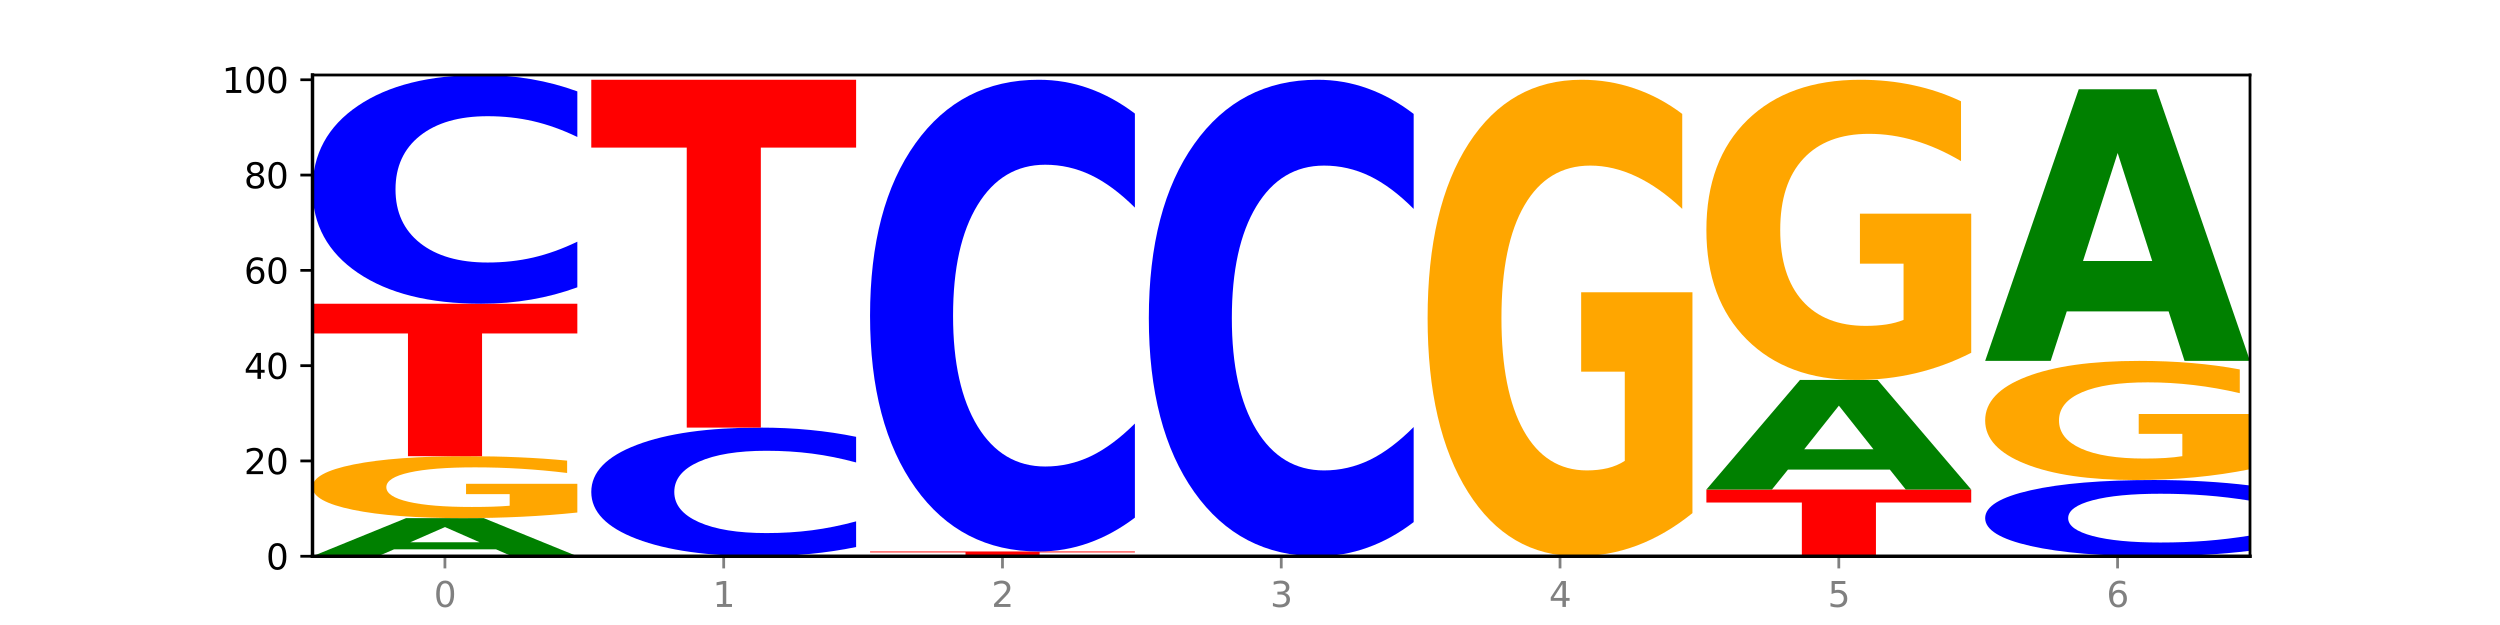 <?xml version="1.0" encoding="utf-8" standalone="no"?>
<!DOCTYPE svg PUBLIC "-//W3C//DTD SVG 1.1//EN"
  "http://www.w3.org/Graphics/SVG/1.1/DTD/svg11.dtd">
<svg xmlns:xlink="http://www.w3.org/1999/xlink" width="720pt" height="180pt" viewBox="0 0 720 180" xmlns="http://www.w3.org/2000/svg" version="1.1">
 <defs>
  <style type="text/css">*{stroke-linejoin: round; stroke-linecap: butt}</style>
 </defs>
 <g id="figure_1">
  <g id="patch_1">
   <path d="M 0 180 
L 720 180 
L 720 0 
L 0 0 
z
" style="fill: #ffffff"/>
  </g>
  <g id="axes_1">
   <g id="patch_2">
    <path d="M 90 160.2 
L 648 160.2 
L 648 21.6 
L 90 21.6 
z
" style="fill: #ffffff"/>
   </g>
   <g id="line2d_1">
    <path d="M 90 160.2 
L 648 160.2 
" clip-path="url(#p664ebb082a)" style="fill: none; stroke: #000000; stroke-width: 0.5; stroke-linecap: square"/>
   </g>
   <g id="patch_3">
    <path d="M 142.835 158.2 
L 113.501 158.2 
L 108.87 160.2 
L 90 160.2 
L 116.948 149.222 
L 139.326 149.222 
L 166.273 160.2 
L 147.419 160.2 
L 142.835 158.2 
z
M 118.18 156.163 
L 138.109 156.163 
L 128.16 151.796 
L 118.18 156.163 
z
" clip-path="url(#p664ebb082a)" style="fill: #008000"/>
   </g>
   <g id="patch_4">
    <path d="M 166.273 147.608 
Q 158.581 148.415 150.308 148.82 
Q 142.034 149.222 133.214 149.222 
Q 113.282 149.222 101.641 146.819 
Q 90 144.416 90 140.308 
Q 90 136.151 101.846 133.766 
Q 113.709 131.382 134.342 131.382 
Q 142.291 131.382 149.573 131.706 
Q 156.872 132.027 163.333 132.661 
L 163.333 136.217 
Q 156.667 135.403 150.068 135.001 
Q 143.47 134.596 136.838 134.596 
Q 124.564 134.596 117.914 136.077 
Q 111.265 137.555 111.265 140.308 
Q 111.265 143.034 117.675 144.523 
Q 124.085 146.008 135.88 146.008 
Q 139.094 146.008 141.846 145.924 
Q 144.598 145.835 146.786 145.651 
L 146.786 142.312 
L 134.222 142.312 
L 134.222 139.338 
L 166.273 139.338 
L 166.273 147.608 
z
" clip-path="url(#p664ebb082a)" style="fill: #ffa600"/>
   </g>
   <g id="patch_5">
    <path d="M 90 87.469 
L 166.273 87.469 
L 166.273 96.034 
L 138.833 96.034 
L 138.833 131.382 
L 117.494 131.382 
L 117.494 96.034 
L 90 96.034 
L 90 87.469 
z
" clip-path="url(#p664ebb082a)" style="fill: #ff0000"/>
   </g>
   <g id="patch_6">
    <path d="M 166.273 82.748 
Q 159.893 85.088 152.994 86.272 
Q 146.095 87.469 138.581 87.469 
Q 116.174 87.469 103.087 78.598 
Q 90 69.726 90 54.555 
Q 90 39.329 103.087 30.471 
Q 116.174 21.6 138.581 21.6 
Q 146.095 21.6 152.994 22.797 
Q 159.893 23.981 166.273 26.321 
L 166.273 39.452 
Q 159.836 36.349 153.59 34.907 
Q 147.344 33.465 140.445 33.465 
Q 128.069 33.465 120.978 39.084 
Q 113.906 44.69 113.906 54.555 
Q 113.906 64.379 120.978 69.998 
Q 128.069 75.604 140.445 75.604 
Q 147.344 75.604 153.59 74.162 
Q 159.836 72.706 166.273 69.604 
L 166.273 82.748 
z
" clip-path="url(#p664ebb082a)" style="fill: #0000ff"/>
   </g>
   <g id="patch_7">
    <path d="M 246.561 157.544 
Q 240.181 158.861 233.282 159.526 
Q 226.383 160.2 218.869 160.2 
Q 196.462 160.2 183.375 155.21 
Q 170.288 150.22 170.288 141.686 
Q 170.288 133.121 183.375 128.139 
Q 196.462 123.149 218.869 123.149 
Q 226.383 123.149 233.282 123.822 
Q 240.181 124.488 246.561 125.804 
L 246.561 133.19 
Q 240.123 131.445 233.878 130.634 
Q 227.632 129.823 220.733 129.823 
Q 208.357 129.823 201.266 132.983 
Q 194.194 136.137 194.194 141.686 
Q 194.194 147.212 201.266 150.373 
Q 208.357 153.526 220.733 153.526 
Q 227.632 153.526 233.878 152.715 
Q 240.123 151.896 246.561 150.151 
L 246.561 157.544 
z
" clip-path="url(#p664ebb082a)" style="fill: #0000ff"/>
   </g>
   <g id="patch_8">
    <path d="M 170.288 22.972 
L 246.561 22.972 
L 246.561 42.509 
L 219.12 42.509 
L 219.12 123.149 
L 197.782 123.149 
L 197.782 42.509 
L 170.288 42.509 
L 170.288 22.972 
z
" clip-path="url(#p664ebb082a)" style="fill: #ff0000"/>
   </g>
   <g id="patch_9">
    <path d="M 250.576 158.828 
L 326.849 158.828 
L 326.849 159.095 
L 299.408 159.095 
L 299.408 160.2 
L 278.069 160.2 
L 278.069 159.095 
L 250.576 159.095 
L 250.576 158.828 
z
" clip-path="url(#p664ebb082a)" style="fill: #ff0000"/>
   </g>
   <g id="patch_10">
    <path d="M 326.849 149.09 
Q 320.469 153.917 313.57 156.358 
Q 306.671 158.828 299.157 158.828 
Q 276.749 158.828 263.663 140.53 
Q 250.576 122.233 250.576 90.942 
Q 250.576 59.539 263.663 41.27 
Q 276.749 22.972 299.157 22.972 
Q 306.671 22.972 313.57 25.442 
Q 320.469 27.883 326.849 32.71 
L 326.849 59.792 
Q 320.411 53.393 314.166 50.418 
Q 307.92 47.444 301.021 47.444 
Q 288.645 47.444 281.554 59.034 
Q 274.482 70.596 274.482 90.942 
Q 274.482 111.204 281.554 122.794 
Q 288.645 134.356 301.021 134.356 
Q 307.92 134.356 314.166 131.382 
Q 320.411 128.379 326.849 121.98 
L 326.849 149.09 
z
" clip-path="url(#p664ebb082a)" style="fill: #0000ff"/>
   </g>
   <g id="patch_11">
    <path d="M 407.137 150.364 
Q 400.757 155.239 393.858 157.705 
Q 386.959 160.2 379.445 160.2 
Q 357.037 160.2 343.95 141.718 
Q 330.863 123.236 330.863 91.629 
Q 330.863 59.908 343.95 41.455 
Q 357.037 22.972 379.445 22.972 
Q 386.959 22.972 393.858 25.467 
Q 400.757 27.933 407.137 32.809 
L 407.137 60.164 
Q 400.699 53.7 394.453 50.696 
Q 388.208 47.691 381.309 47.691 
Q 368.933 47.691 361.842 59.398 
Q 354.77 71.077 354.77 91.629 
Q 354.77 112.095 361.842 123.802 
Q 368.933 135.481 381.309 135.481 
Q 388.208 135.481 394.453 132.477 
Q 400.699 129.444 407.137 122.98 
L 407.137 150.364 
z
" clip-path="url(#p664ebb082a)" style="fill: #0000ff"/>
   </g>
   <g id="patch_12">
    <path d="M 487.424 147.784 
Q 479.732 153.992 471.459 157.11 
Q 463.185 160.2 454.365 160.2 
Q 434.433 160.2 422.792 141.718 
Q 411.151 123.236 411.151 91.629 
Q 411.151 59.653 422.997 41.313 
Q 434.86 22.972 455.493 22.972 
Q 463.442 22.972 470.724 25.467 
Q 478.023 27.933 484.484 32.809 
L 484.484 60.164 
Q 477.818 53.899 471.219 50.809 
Q 464.621 47.691 457.989 47.691 
Q 445.715 47.691 439.066 59.086 
Q 432.416 70.453 432.416 91.629 
Q 432.416 112.605 438.826 124.058 
Q 445.236 135.481 457.031 135.481 
Q 460.245 135.481 462.997 134.829 
Q 465.749 134.149 467.937 132.732 
L 467.937 107.049 
L 455.373 107.049 
L 455.373 84.173 
L 487.424 84.173 
L 487.424 147.784 
z
" clip-path="url(#p664ebb082a)" style="fill: #ffa600"/>
   </g>
   <g id="patch_13">
    <path d="M 491.439 140.988 
L 567.712 140.988 
L 567.712 144.735 
L 540.272 144.735 
L 540.272 160.2 
L 518.933 160.2 
L 518.933 144.735 
L 491.439 144.735 
L 491.439 140.988 
z
" clip-path="url(#p664ebb082a)" style="fill: #ff0000"/>
   </g>
   <g id="patch_14">
    <path d="M 544.273 135.238 
L 514.94 135.238 
L 510.308 140.988 
L 491.439 140.988 
L 518.386 109.426 
L 540.765 109.426 
L 567.712 140.988 
L 548.858 140.988 
L 544.273 135.238 
z
M 519.618 129.381 
L 539.548 129.381 
L 529.599 116.826 
L 519.618 129.381 
z
" clip-path="url(#p664ebb082a)" style="fill: #008000"/>
   </g>
   <g id="patch_15">
    <path d="M 567.712 101.604 
Q 560.02 105.515 551.746 107.479 
Q 543.473 109.426 534.652 109.426 
Q 514.721 109.426 503.08 97.782 
Q 491.439 86.138 491.439 66.226 
Q 491.439 46.081 503.285 34.527 
Q 515.148 22.972 535.781 22.972 
Q 543.729 22.972 551.011 24.544 
Q 558.311 26.098 564.772 29.169 
L 564.772 46.403 
Q 558.105 42.456 551.507 40.509 
Q 544.909 38.545 538.276 38.545 
Q 526.003 38.545 519.353 45.724 
Q 512.704 52.885 512.704 66.226 
Q 512.704 79.441 519.114 86.656 
Q 525.524 93.853 537.319 93.853 
Q 540.533 93.853 543.285 93.442 
Q 546.037 93.014 548.225 92.121 
L 548.225 75.941 
L 535.661 75.941 
L 535.661 61.529 
L 567.712 61.529 
L 567.712 101.604 
z
" clip-path="url(#p664ebb082a)" style="fill: #ffa600"/>
   </g>
   <g id="patch_16">
    <path d="M 648 158.626 
Q 641.62 159.406 634.721 159.801 
Q 627.822 160.2 620.308 160.2 
Q 597.901 160.2 584.814 157.243 
Q 571.727 154.286 571.727 149.229 
Q 571.727 144.153 584.814 141.201 
Q 597.901 138.244 620.308 138.244 
Q 627.822 138.244 634.721 138.643 
Q 641.62 139.037 648 139.817 
L 648 144.194 
Q 641.562 143.16 635.317 142.679 
Q 629.071 142.199 622.172 142.199 
Q 609.796 142.199 602.705 144.072 
Q 595.633 145.94 595.633 149.229 
Q 595.633 152.503 602.705 154.376 
Q 609.796 156.245 622.172 156.245 
Q 629.071 156.245 635.317 155.764 
Q 641.562 155.279 648 154.245 
L 648 158.626 
z
" clip-path="url(#p664ebb082a)" style="fill: #0000ff"/>
   </g>
   <g id="patch_17">
    <path d="M 648 135.14 
Q 640.308 136.692 632.034 137.471 
Q 623.761 138.244 614.94 138.244 
Q 595.009 138.244 583.368 133.623 
Q 571.727 129.002 571.727 121.101 
Q 571.727 113.107 583.573 108.522 
Q 595.436 103.937 616.068 103.937 
Q 624.017 103.937 631.299 104.56 
Q 638.598 105.177 645.06 106.396 
L 645.06 113.234 
Q 638.393 111.668 631.795 110.896 
Q 625.197 110.116 618.564 110.116 
Q 606.291 110.116 599.641 112.965 
Q 592.992 115.807 592.992 121.101 
Q 592.992 126.345 599.402 129.208 
Q 605.812 132.064 617.607 132.064 
Q 620.821 132.064 623.573 131.901 
Q 626.325 131.731 628.513 131.377 
L 628.513 124.956 
L 615.949 124.956 
L 615.949 119.237 
L 648 119.237 
L 648 135.14 
z
" clip-path="url(#p664ebb082a)" style="fill: #ffa600"/>
   </g>
   <g id="patch_18">
    <path d="M 624.561 89.687 
L 595.228 89.687 
L 590.596 103.937 
L 571.727 103.937 
L 598.674 25.717 
L 621.052 25.717 
L 648 103.937 
L 629.146 103.937 
L 624.561 89.687 
z
M 599.906 75.17 
L 619.836 75.17 
L 609.887 44.056 
L 599.906 75.17 
z
" clip-path="url(#p664ebb082a)" style="fill: #008000"/>
   </g>
   <g id="matplotlib.axis_1">
    <g id="xtick_1">
     <g id="line2d_2">
      <defs>
       <path id="mf925be3e9b" d="M 0 0 
L 0 3.5 
" style="stroke: #808080; stroke-width: 0.8"/>
      </defs>
      <g>
       <use xlink:href="#mf925be3e9b" x="128.137" y="160.2" style="fill: #808080; stroke: #808080; stroke-width: 0.8"/>
      </g>
     </g>
     <g id="text_1">
      <!-- 0 -->
      <g style="fill: #808080" transform="translate(124.955 174.798) scale(0.1 -0.1)">
       <defs>
        <path id="DejaVuSans-30" d="M 2034 4250 
Q 1547 4250 1301 3770 
Q 1056 3291 1056 2328 
Q 1056 1369 1301 889 
Q 1547 409 2034 409 
Q 2525 409 2770 889 
Q 3016 1369 3016 2328 
Q 3016 3291 2770 3770 
Q 2525 4250 2034 4250 
z
M 2034 4750 
Q 2819 4750 3233 4129 
Q 3647 3509 3647 2328 
Q 3647 1150 3233 529 
Q 2819 -91 2034 -91 
Q 1250 -91 836 529 
Q 422 1150 422 2328 
Q 422 3509 836 4129 
Q 1250 4750 2034 4750 
z
" transform="scale(0.016)"/>
       </defs>
       <use xlink:href="#DejaVuSans-30"/>
      </g>
     </g>
    </g>
    <g id="xtick_2">
     <g id="line2d_3">
      <g>
       <use xlink:href="#mf925be3e9b" x="208.424" y="160.2" style="fill: #808080; stroke: #808080; stroke-width: 0.8"/>
      </g>
     </g>
     <g id="text_2">
      <!-- 1 -->
      <g style="fill: #808080" transform="translate(205.243 174.798) scale(0.1 -0.1)">
       <defs>
        <path id="DejaVuSans-31" d="M 794 531 
L 1825 531 
L 1825 4091 
L 703 3866 
L 703 4441 
L 1819 4666 
L 2450 4666 
L 2450 531 
L 3481 531 
L 3481 0 
L 794 0 
L 794 531 
z
" transform="scale(0.016)"/>
       </defs>
       <use xlink:href="#DejaVuSans-31"/>
      </g>
     </g>
    </g>
    <g id="xtick_3">
     <g id="line2d_4">
      <g>
       <use xlink:href="#mf925be3e9b" x="288.712" y="160.2" style="fill: #808080; stroke: #808080; stroke-width: 0.8"/>
      </g>
     </g>
     <g id="text_3">
      <!-- 2 -->
      <g style="fill: #808080" transform="translate(285.531 174.798) scale(0.1 -0.1)">
       <defs>
        <path id="DejaVuSans-32" d="M 1228 531 
L 3431 531 
L 3431 0 
L 469 0 
L 469 531 
Q 828 903 1448 1529 
Q 2069 2156 2228 2338 
Q 2531 2678 2651 2914 
Q 2772 3150 2772 3378 
Q 2772 3750 2511 3984 
Q 2250 4219 1831 4219 
Q 1534 4219 1204 4116 
Q 875 4013 500 3803 
L 500 4441 
Q 881 4594 1212 4672 
Q 1544 4750 1819 4750 
Q 2544 4750 2975 4387 
Q 3406 4025 3406 3419 
Q 3406 3131 3298 2873 
Q 3191 2616 2906 2266 
Q 2828 2175 2409 1742 
Q 1991 1309 1228 531 
z
" transform="scale(0.016)"/>
       </defs>
       <use xlink:href="#DejaVuSans-32"/>
      </g>
     </g>
    </g>
    <g id="xtick_4">
     <g id="line2d_5">
      <g>
       <use xlink:href="#mf925be3e9b" x="369" y="160.2" style="fill: #808080; stroke: #808080; stroke-width: 0.8"/>
      </g>
     </g>
     <g id="text_4">
      <!-- 3 -->
      <g style="fill: #808080" transform="translate(365.819 174.798) scale(0.1 -0.1)">
       <defs>
        <path id="DejaVuSans-33" d="M 2597 2516 
Q 3050 2419 3304 2112 
Q 3559 1806 3559 1356 
Q 3559 666 3084 287 
Q 2609 -91 1734 -91 
Q 1441 -91 1130 -33 
Q 819 25 488 141 
L 488 750 
Q 750 597 1062 519 
Q 1375 441 1716 441 
Q 2309 441 2620 675 
Q 2931 909 2931 1356 
Q 2931 1769 2642 2001 
Q 2353 2234 1838 2234 
L 1294 2234 
L 1294 2753 
L 1863 2753 
Q 2328 2753 2575 2939 
Q 2822 3125 2822 3475 
Q 2822 3834 2567 4026 
Q 2313 4219 1838 4219 
Q 1578 4219 1281 4162 
Q 984 4106 628 3988 
L 628 4550 
Q 988 4650 1302 4700 
Q 1616 4750 1894 4750 
Q 2613 4750 3031 4423 
Q 3450 4097 3450 3541 
Q 3450 3153 3228 2886 
Q 3006 2619 2597 2516 
z
" transform="scale(0.016)"/>
       </defs>
       <use xlink:href="#DejaVuSans-33"/>
      </g>
     </g>
    </g>
    <g id="xtick_5">
     <g id="line2d_6">
      <g>
       <use xlink:href="#mf925be3e9b" x="449.288" y="160.2" style="fill: #808080; stroke: #808080; stroke-width: 0.8"/>
      </g>
     </g>
     <g id="text_5">
      <!-- 4 -->
      <g style="fill: #808080" transform="translate(446.107 174.798) scale(0.1 -0.1)">
       <defs>
        <path id="DejaVuSans-34" d="M 2419 4116 
L 825 1625 
L 2419 1625 
L 2419 4116 
z
M 2253 4666 
L 3047 4666 
L 3047 1625 
L 3713 1625 
L 3713 1100 
L 3047 1100 
L 3047 0 
L 2419 0 
L 2419 1100 
L 313 1100 
L 313 1709 
L 2253 4666 
z
" transform="scale(0.016)"/>
       </defs>
       <use xlink:href="#DejaVuSans-34"/>
      </g>
     </g>
    </g>
    <g id="xtick_6">
     <g id="line2d_7">
      <g>
       <use xlink:href="#mf925be3e9b" x="529.576" y="160.2" style="fill: #808080; stroke: #808080; stroke-width: 0.8"/>
      </g>
     </g>
     <g id="text_6">
      <!-- 5 -->
      <g style="fill: #808080" transform="translate(526.394 174.798) scale(0.1 -0.1)">
       <defs>
        <path id="DejaVuSans-35" d="M 691 4666 
L 3169 4666 
L 3169 4134 
L 1269 4134 
L 1269 2991 
Q 1406 3038 1543 3061 
Q 1681 3084 1819 3084 
Q 2600 3084 3056 2656 
Q 3513 2228 3513 1497 
Q 3513 744 3044 326 
Q 2575 -91 1722 -91 
Q 1428 -91 1123 -41 
Q 819 9 494 109 
L 494 744 
Q 775 591 1075 516 
Q 1375 441 1709 441 
Q 2250 441 2565 725 
Q 2881 1009 2881 1497 
Q 2881 1984 2565 2268 
Q 2250 2553 1709 2553 
Q 1456 2553 1204 2497 
Q 953 2441 691 2322 
L 691 4666 
z
" transform="scale(0.016)"/>
       </defs>
       <use xlink:href="#DejaVuSans-35"/>
      </g>
     </g>
    </g>
    <g id="xtick_7">
     <g id="line2d_8">
      <g>
       <use xlink:href="#mf925be3e9b" x="609.863" y="160.2" style="fill: #808080; stroke: #808080; stroke-width: 0.8"/>
      </g>
     </g>
     <g id="text_7">
      <!-- 6 -->
      <g style="fill: #808080" transform="translate(606.682 174.798) scale(0.1 -0.1)">
       <defs>
        <path id="DejaVuSans-36" d="M 2113 2584 
Q 1688 2584 1439 2293 
Q 1191 2003 1191 1497 
Q 1191 994 1439 701 
Q 1688 409 2113 409 
Q 2538 409 2786 701 
Q 3034 994 3034 1497 
Q 3034 2003 2786 2293 
Q 2538 2584 2113 2584 
z
M 3366 4563 
L 3366 3988 
Q 3128 4100 2886 4159 
Q 2644 4219 2406 4219 
Q 1781 4219 1451 3797 
Q 1122 3375 1075 2522 
Q 1259 2794 1537 2939 
Q 1816 3084 2150 3084 
Q 2853 3084 3261 2657 
Q 3669 2231 3669 1497 
Q 3669 778 3244 343 
Q 2819 -91 2113 -91 
Q 1303 -91 875 529 
Q 447 1150 447 2328 
Q 447 3434 972 4092 
Q 1497 4750 2381 4750 
Q 2619 4750 2861 4703 
Q 3103 4656 3366 4563 
z
" transform="scale(0.016)"/>
       </defs>
       <use xlink:href="#DejaVuSans-36"/>
      </g>
     </g>
    </g>
   </g>
   <g id="matplotlib.axis_2">
    <g id="ytick_1">
     <g id="line2d_9">
      <defs>
       <path id="mfdd3f11832" d="M 0 0 
L -3.5 0 
" style="stroke: #000000; stroke-width: 0.8"/>
      </defs>
      <g>
       <use xlink:href="#mfdd3f11832" x="90" y="160.2" style="stroke: #000000; stroke-width: 0.8"/>
      </g>
     </g>
     <g id="text_8">
      <!-- 0 -->
      <g transform="translate(76.638 163.999) scale(0.1 -0.1)">
       <use xlink:href="#DejaVuSans-30"/>
      </g>
     </g>
    </g>
    <g id="ytick_2">
     <g id="line2d_10">
      <g>
       <use xlink:href="#mfdd3f11832" x="90" y="132.754" style="stroke: #000000; stroke-width: 0.8"/>
      </g>
     </g>
     <g id="text_9">
      <!-- 20 -->
      <g transform="translate(70.275 136.554) scale(0.1 -0.1)">
       <use xlink:href="#DejaVuSans-32"/>
       <use xlink:href="#DejaVuSans-30" x="63.623"/>
      </g>
     </g>
    </g>
    <g id="ytick_3">
     <g id="line2d_11">
      <g>
       <use xlink:href="#mfdd3f11832" x="90" y="105.309" style="stroke: #000000; stroke-width: 0.8"/>
      </g>
     </g>
     <g id="text_10">
      <!-- 40 -->
      <g transform="translate(70.275 109.108) scale(0.1 -0.1)">
       <use xlink:href="#DejaVuSans-34"/>
       <use xlink:href="#DejaVuSans-30" x="63.623"/>
      </g>
     </g>
    </g>
    <g id="ytick_4">
     <g id="line2d_12">
      <g>
       <use xlink:href="#mfdd3f11832" x="90" y="77.863" style="stroke: #000000; stroke-width: 0.8"/>
      </g>
     </g>
     <g id="text_11">
      <!-- 60 -->
      <g transform="translate(70.275 81.663) scale(0.1 -0.1)">
       <use xlink:href="#DejaVuSans-36"/>
       <use xlink:href="#DejaVuSans-30" x="63.623"/>
      </g>
     </g>
    </g>
    <g id="ytick_5">
     <g id="line2d_13">
      <g>
       <use xlink:href="#mfdd3f11832" x="90" y="50.418" style="stroke: #000000; stroke-width: 0.8"/>
      </g>
     </g>
     <g id="text_12">
      <!-- 80 -->
      <g transform="translate(70.275 54.217) scale(0.1 -0.1)">
       <defs>
        <path id="DejaVuSans-38" d="M 2034 2216 
Q 1584 2216 1326 1975 
Q 1069 1734 1069 1313 
Q 1069 891 1326 650 
Q 1584 409 2034 409 
Q 2484 409 2743 651 
Q 3003 894 3003 1313 
Q 3003 1734 2745 1975 
Q 2488 2216 2034 2216 
z
M 1403 2484 
Q 997 2584 770 2862 
Q 544 3141 544 3541 
Q 544 4100 942 4425 
Q 1341 4750 2034 4750 
Q 2731 4750 3128 4425 
Q 3525 4100 3525 3541 
Q 3525 3141 3298 2862 
Q 3072 2584 2669 2484 
Q 3125 2378 3379 2068 
Q 3634 1759 3634 1313 
Q 3634 634 3220 271 
Q 2806 -91 2034 -91 
Q 1263 -91 848 271 
Q 434 634 434 1313 
Q 434 1759 690 2068 
Q 947 2378 1403 2484 
z
M 1172 3481 
Q 1172 3119 1398 2916 
Q 1625 2713 2034 2713 
Q 2441 2713 2670 2916 
Q 2900 3119 2900 3481 
Q 2900 3844 2670 4047 
Q 2441 4250 2034 4250 
Q 1625 4250 1398 4047 
Q 1172 3844 1172 3481 
z
" transform="scale(0.016)"/>
       </defs>
       <use xlink:href="#DejaVuSans-38"/>
       <use xlink:href="#DejaVuSans-30" x="63.623"/>
      </g>
     </g>
    </g>
    <g id="ytick_6">
     <g id="line2d_14">
      <g>
       <use xlink:href="#mfdd3f11832" x="90" y="22.972" style="stroke: #000000; stroke-width: 0.8"/>
      </g>
     </g>
     <g id="text_13">
      <!-- 100 -->
      <g transform="translate(63.913 26.771) scale(0.1 -0.1)">
       <use xlink:href="#DejaVuSans-31"/>
       <use xlink:href="#DejaVuSans-30" x="63.623"/>
       <use xlink:href="#DejaVuSans-30" x="127.246"/>
      </g>
     </g>
    </g>
   </g>
   <g id="patch_19">
    <path d="M 90 160.2 
L 90 21.6 
" style="fill: none; stroke: #000000; stroke-linejoin: miter; stroke-linecap: square"/>
   </g>
   <g id="patch_20">
    <path d="M 648 160.2 
L 648 21.6 
" style="fill: none; stroke: #000000; stroke-width: 0.8; stroke-linejoin: miter; stroke-linecap: square"/>
   </g>
   <g id="patch_21">
    <path d="M 90 160.2 
L 648 160.2 
" style="fill: none; stroke: #000000; stroke-linejoin: miter; stroke-linecap: square"/>
   </g>
   <g id="patch_22">
    <path d="M 90 21.6 
L 648 21.6 
" style="fill: none; stroke: #000000; stroke-width: 0.8; stroke-linejoin: miter; stroke-linecap: square"/>
   </g>
  </g>
 </g>
 <defs>
  <clipPath id="p664ebb082a">
   <rect x="90" y="21.6" width="558" height="138.6"/>
  </clipPath>
 </defs>
</svg>
